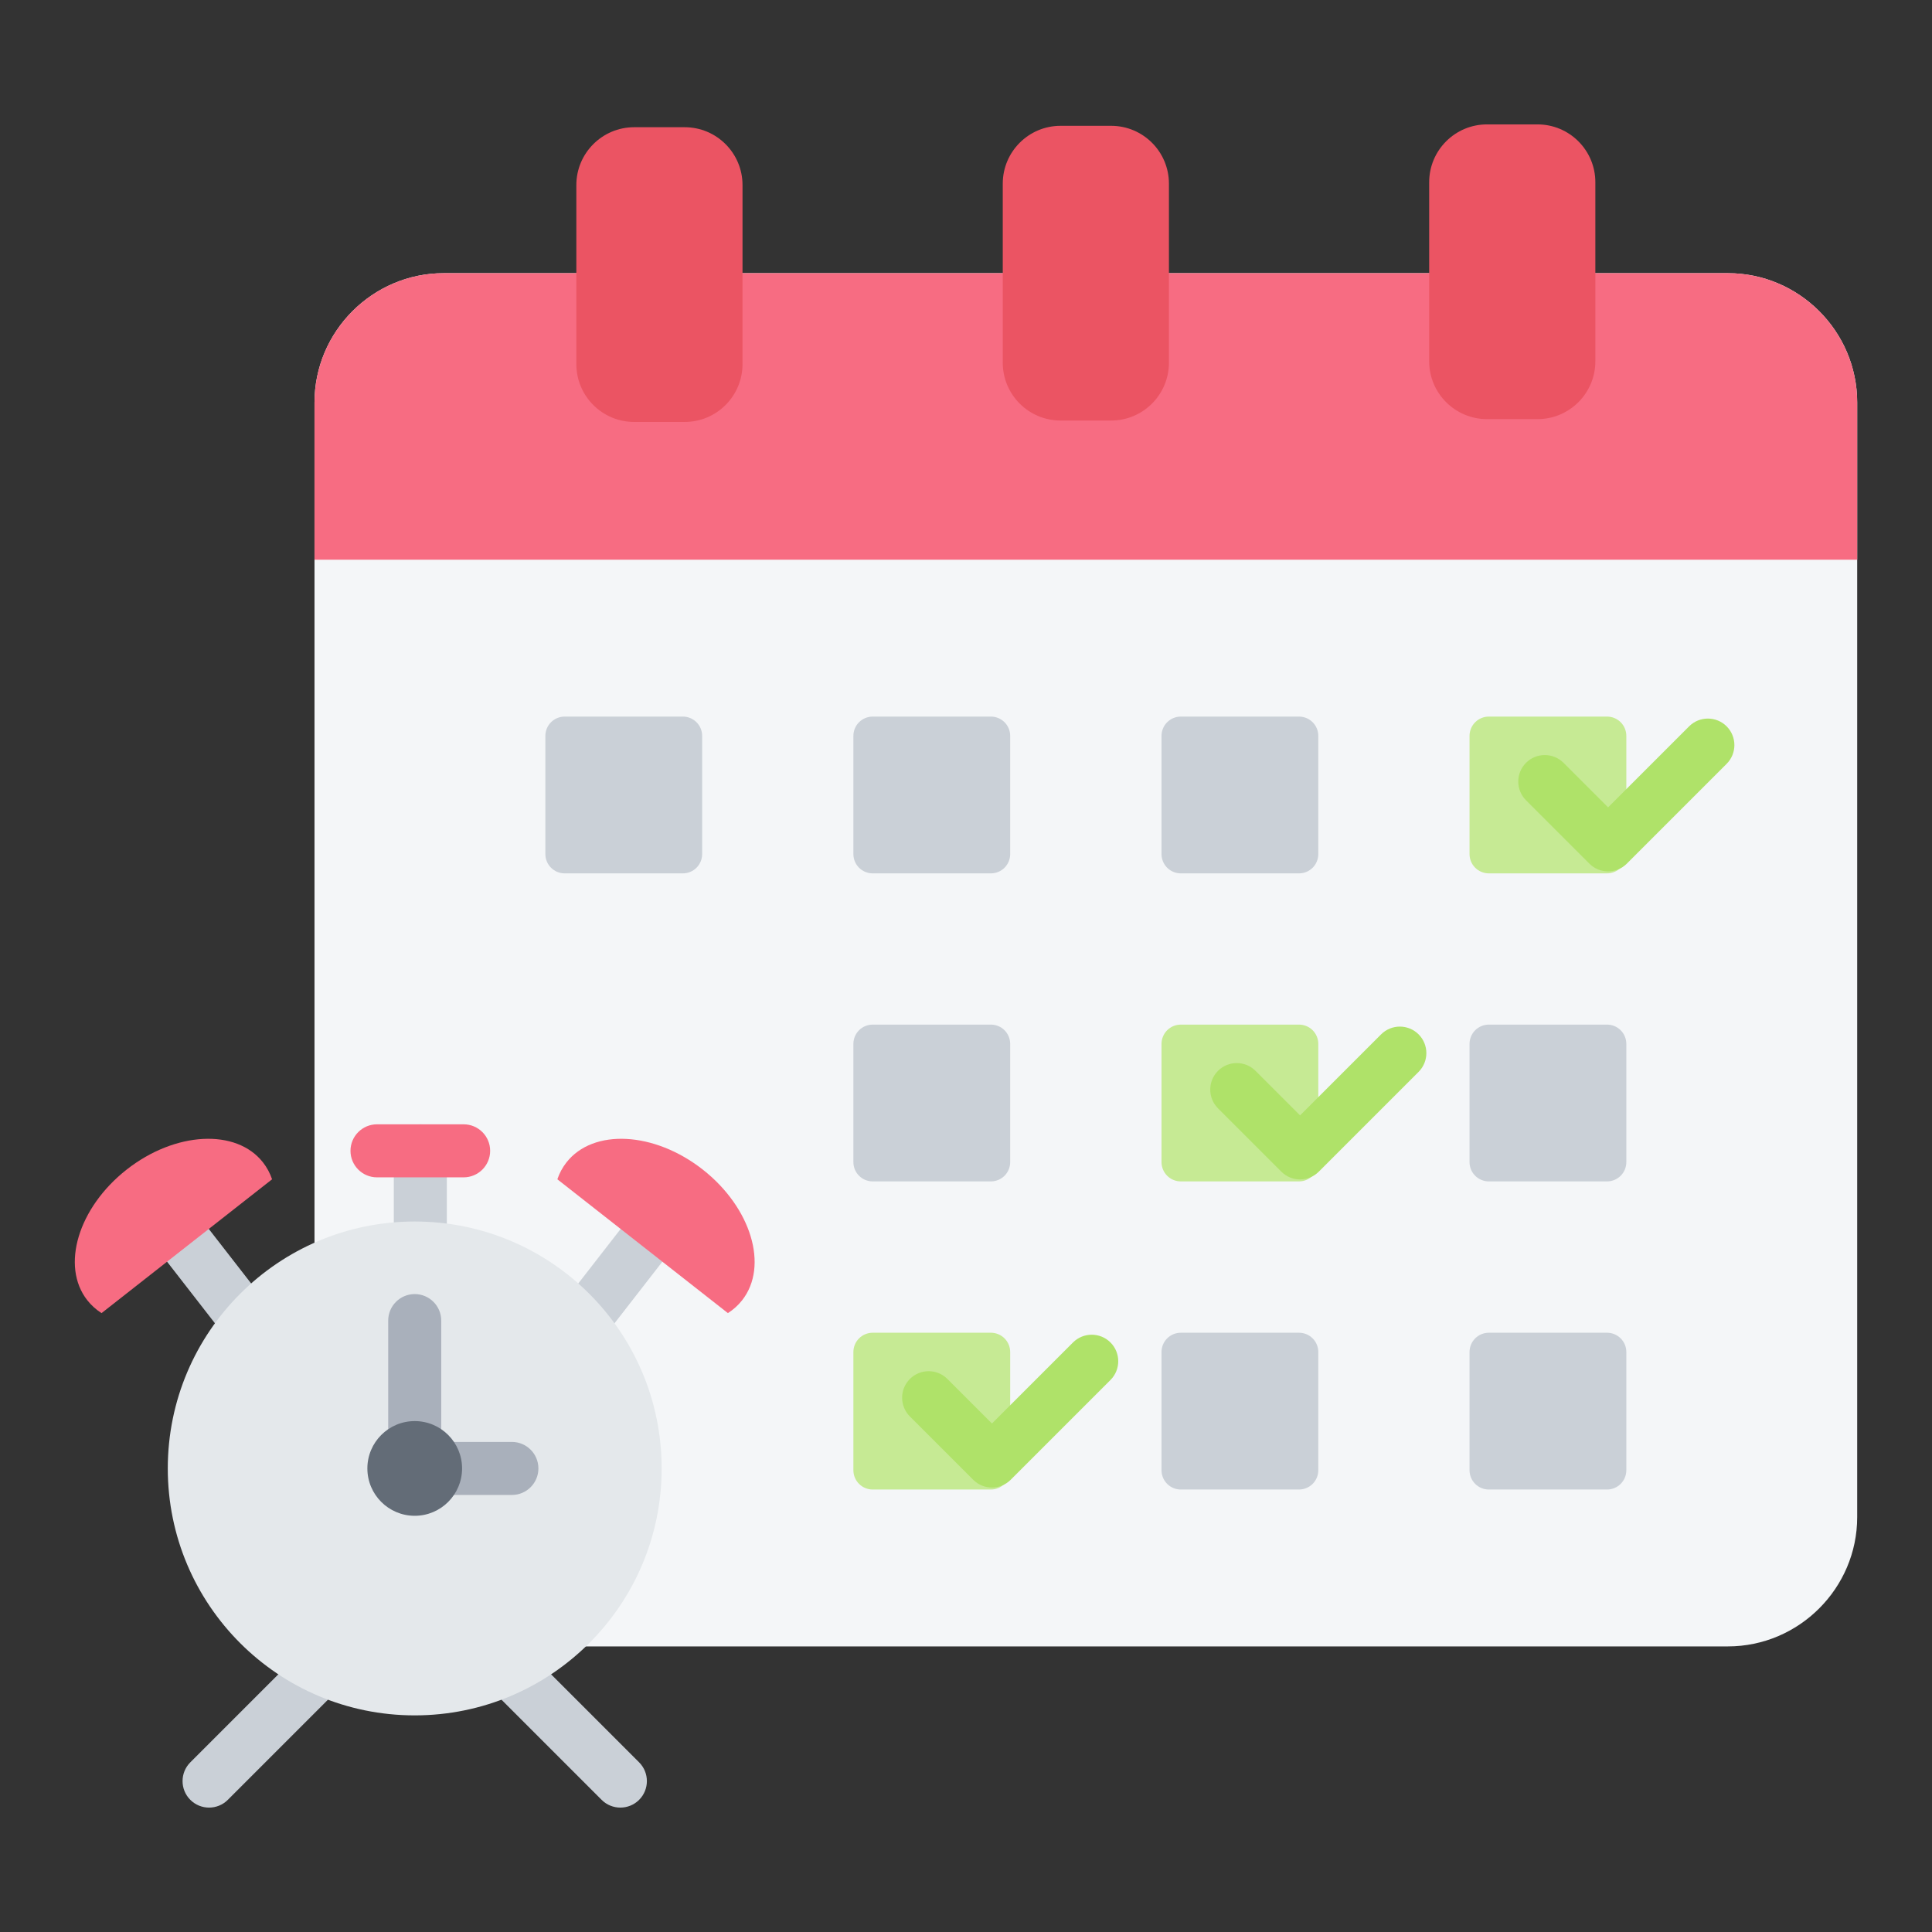 <svg clip-rule="evenodd" fill-rule="evenodd" stroke-linejoin="round" stroke-miterlimit="2" viewBox="0 0 510 510" xmlns="http://www.w3.org/2000/svg"><rect x="0" y="0" width="510" height="510" fill="#333333" stroke="none"/><g><path d="m456.126 72.111c18.758 0 34.126 15.343 34.126 34.126v294.246c0 18.759-15.368 34.126-34.126 34.126h-338.979c-18.758 0-34.126-15.367-34.126-34.126v-294.246c0-18.783 15.368-34.126 34.126-34.126z" fill="#f4f6f8"/><path d="m83.021 147.747h407.231v-41.51c0-18.783-15.368-34.126-34.126-34.126h-338.979c-18.758 0-34.126 15.343-34.126 34.126z" fill="#f76c82"/><path d="m342.909 393.196h-31.209c-1.35 0-2.645-.536-3.599-1.491-.955-.954-1.491-2.249-1.491-3.599v-31.209c0-1.35.536-2.645 1.491-3.599.954-.955 2.249-1.491 3.599-1.491h31.209c1.35 0 2.644.536 3.599 1.491.955.954 1.491 2.249 1.491 3.599v31.209c0 1.35-.536 2.645-1.491 3.599-.955.955-2.249 1.491-3.599 1.491z" fill="#cad0d7"/><path d="m261.573 393.196h-31.208c-1.35 0-2.645-.536-3.6-1.491-.955-.954-1.491-2.249-1.491-3.599v-31.209c0-1.35.536-2.645 1.491-3.599.955-.955 2.25-1.491 3.6-1.491h31.208c1.35 0 2.645.536 3.599 1.491.955.954 1.491 2.249 1.491 3.599v31.209c0 1.35-.536 2.645-1.491 3.599-.954.955-2.249 1.491-3.599 1.491z" fill="#c6ea94"/><path d="m342.909 311.861h-31.209c-1.35 0-2.645-.537-3.599-1.491-.955-.955-1.491-2.25-1.491-3.6v-31.208c0-1.35.536-2.645 1.491-3.6.954-.954 2.249-1.491 3.599-1.491h31.209c1.35 0 2.644.537 3.599 1.491.955.955 1.491 2.25 1.491 3.6v31.208c0 1.35-.536 2.645-1.491 3.6-.955.954-2.249 1.491-3.599 1.491z" fill="#c6ea94"/><path d="m261.573 311.861h-31.208c-1.35 0-2.645-.537-3.6-1.491-.955-.955-1.491-2.25-1.491-3.6v-31.208c0-1.35.536-2.645 1.491-3.6.955-.954 2.25-1.491 3.6-1.491h31.208c1.35 0 2.645.537 3.599 1.491.955.955 1.491 2.25 1.491 3.6v31.208c0 1.35-.536 2.645-1.491 3.6-.954.954-2.249 1.491-3.599 1.491z" fill="#cad0d7"/><path d="m424.22 230.549h-31.208c-1.35 0-2.645-.536-3.6-1.491-.955-.954-1.491-2.249-1.491-3.599v-31.209c0-1.35.536-2.645 1.491-3.599.955-.955 2.25-1.491 3.6-1.491h31.208c1.35 0 2.645.536 3.599 1.491.955.954 1.491 2.249 1.491 3.599v31.209c0 1.35-.536 2.645-1.491 3.599-.954.955-2.249 1.491-3.599 1.491z" fill="#c6ea94"/><g fill="#cad0d7"><path d="m342.909 230.549h-31.209c-1.35 0-2.645-.536-3.599-1.491-.955-.954-1.491-2.249-1.491-3.599v-31.209c0-1.35.536-2.645 1.491-3.599.954-.955 2.249-1.491 3.599-1.491h31.209c1.35 0 2.644.536 3.599 1.491.955.954 1.491 2.249 1.491 3.599v31.209c0 1.35-.536 2.645-1.491 3.599-.955.955-2.249 1.491-3.599 1.491z"/><path d="m261.573 230.549h-31.208c-1.35 0-2.645-.536-3.6-1.491-.955-.954-1.491-2.249-1.491-3.599v-31.209c0-1.35.536-2.645 1.491-3.599.955-.955 2.25-1.491 3.6-1.491h31.208c1.35 0 2.645.536 3.599 1.491.955.954 1.491 2.249 1.491 3.599v31.209c0 1.35-.536 2.645-1.491 3.599-.954.955-2.249 1.491-3.599 1.491z"/><path d="m424.22 311.861h-31.208c-1.35 0-2.645-.537-3.6-1.491-.955-.955-1.491-2.25-1.491-3.6v-31.208c0-1.35.536-2.645 1.491-3.6.955-.954 2.25-1.491 3.6-1.491h31.208c1.35 0 2.645.537 3.599 1.491.955.955 1.491 2.25 1.491 3.6v31.208c0 1.35-.536 2.645-1.491 3.6-.954.954-2.249 1.491-3.599 1.491z"/><path d="m424.22 393.196h-31.208c-1.35 0-2.645-.536-3.6-1.491-.955-.954-1.491-2.249-1.491-3.599v-31.209c0-1.35.536-2.645 1.491-3.599.955-.955 2.25-1.491 3.6-1.491h31.208c1.35 0 2.645.536 3.599 1.491.955.954 1.491 2.249 1.491 3.599v31.209c0 1.35-.536 2.645-1.491 3.599-.954.955-2.249 1.491-3.599 1.491z"/><path d="m180.262 230.549h-31.209c-1.35 0-2.645-.536-3.599-1.491-.955-.954-1.491-2.249-1.491-3.599v-31.209c0-1.35.536-2.645 1.491-3.599.954-.955 2.249-1.491 3.599-1.491h31.209c1.35 0 2.644.536 3.599 1.491.955.954 1.491 2.249 1.491 3.599v31.209c0 1.35-.536 2.645-1.491 3.599-.955.955-2.249 1.491-3.599 1.491z"/></g><path d="m405.862 32.838c8.434 0 15.272 6.837 15.272 15.271v47.258c0 8.434-6.838 15.271-15.272 15.271h-13.324c-8.434 0-15.271-6.837-15.271-15.271v-47.258c0-8.434 6.837-15.271 15.271-15.271z" fill="#eb5463"/><path d="m293.299 33.211c8.434 0 15.271 6.837 15.271 15.271v47.258c0 8.434-6.837 15.271-15.271 15.271h-13.324c-8.434 0-15.272-6.837-15.272-15.271v-47.258c0-8.434 6.838-15.271 15.272-15.271z" fill="#eb5463"/><path d="m180.735 33.583c8.434 0 15.271 6.838 15.271 15.272v47.257c0 8.435-6.837 15.272-15.271 15.272h-13.324c-8.434 0-15.271-6.837-15.271-15.272v-47.257c0-8.434 6.837-15.272 15.271-15.272z" fill="#eb5463"/><path d="m402.834 211.263c-2.731-2.732-2.731-7.167 0-9.899 2.732-2.732 7.168-2.732 9.9 0l11.762 11.761 21.391-21.391c2.732-2.732 7.168-2.732 9.899 0 2.732 2.732 2.732 7.168 0 9.9l-26.341 26.341c-2.733 2.733-7.165 2.733-9.899 0z" fill="#afe269"/><path d="m321.523 292.575c-2.732-2.732-2.732-7.168 0-9.9s7.168-2.732 9.899 0l11.762 11.762 21.391-21.391c2.732-2.732 7.168-2.732 9.9 0s2.732 7.167 0 9.899l-26.341 26.341c-2.734 2.734-7.166 2.734-9.9 0z" fill="#afe269"/><path d="m240.187 373.91c-2.731-2.732-2.731-7.167 0-9.899 2.732-2.732 7.168-2.732 9.9 0l11.762 11.761 21.391-21.391c2.732-2.732 7.168-2.732 9.899 0 2.732 2.732 2.732 7.168 0 9.9l-26.341 26.341c-2.733 2.733-7.165 2.733-9.899 0z" fill="#afe269"/><path d="m103.954 303.79c0-3.863 3.137-7 7-7s7 3.137 7 7v29.311c0 3.863-3.137 7-7 7s-7-3.137-7-7z" fill="#cad0d7"/><path d="m130.957 447.258c-2.731-2.732-2.731-7.167 0-9.899 2.732-2.732 7.168-2.732 9.9 0l27.855 27.855c2.732 2.732 2.732 7.167 0 9.899s-7.168 2.732-9.9 0z" fill="#cad0d7"/><path d="m78.094 437.359c2.732-2.732 7.168-2.732 9.9 0s2.732 7.167 0 9.899l-27.855 27.855c-2.732 2.732-7.168 2.732-9.9 0-2.731-2.732-2.731-7.167 0-9.899z" fill="#cad0d7"/><path d="m35.894 322.494c-2.371-3.051-1.819-7.452 1.231-9.823 3.051-2.371 7.452-1.819 9.823 1.232l33.357 42.921c2.371 3.05 1.819 7.452-1.231 9.823-3.051 2.37-7.452 1.818-9.823-1.232z" fill="#cad0d7"/><path d="m172.004 313.903c2.37-3.051 6.772-3.603 9.822-1.232 3.051 2.371 3.602 6.772 1.232 9.823l-33.358 42.921c-2.371 3.05-6.772 3.602-9.823 1.232-3.05-2.371-3.602-6.773-1.231-9.823z" fill="#cad0d7"/><path d="m147.13 311.303c.543-1.607 1.341-3.107 2.404-4.462 7.059-8.996 23.181-8.148 35.978 1.895 12.797 10.042 17.456 25.499 10.396 34.496-1.063 1.354-2.331 2.485-3.762 3.396z" fill="#f76c82"/><path d="m71.822 311.303c-.544-1.607-1.341-3.107-2.404-4.462-7.06-8.996-23.181-8.148-35.979 1.895-12.797 10.042-17.455 25.499-10.396 34.496 1.063 1.354 2.331 2.485 3.763 3.396z" fill="#f76c82"/><circle cx="109.476" cy="387.632" fill="#e4e8eb" r="65.185"/><path d="m102.476 387.632v-39.027c0-3.863 3.136-7 7-7 3.863 0 7 3.137 7 7v32.027h18.651c3.863 0 7 3.136 7 7 0 3.863-3.137 7-7 7h-25.651c-3.864 0-7-3.137-7-7z" fill="#a9b0bb"/><path d="m99.521 310.79c-3.864 0-7-3.136-7-7 0-3.863 3.136-7 7-7h22.866c3.863 0 7 3.137 7 7 0 3.864-3.137 7-7 7z" fill="#f76c82"/><path d="m121.976 387.632c0 6.899-5.601 12.5-12.5 12.5s-12.5-5.601-12.5-12.5c0-6.899 5.601-12.5 12.5-12.5s12.5 5.601 12.5 12.5z" fill="#636c77"/></g></svg>